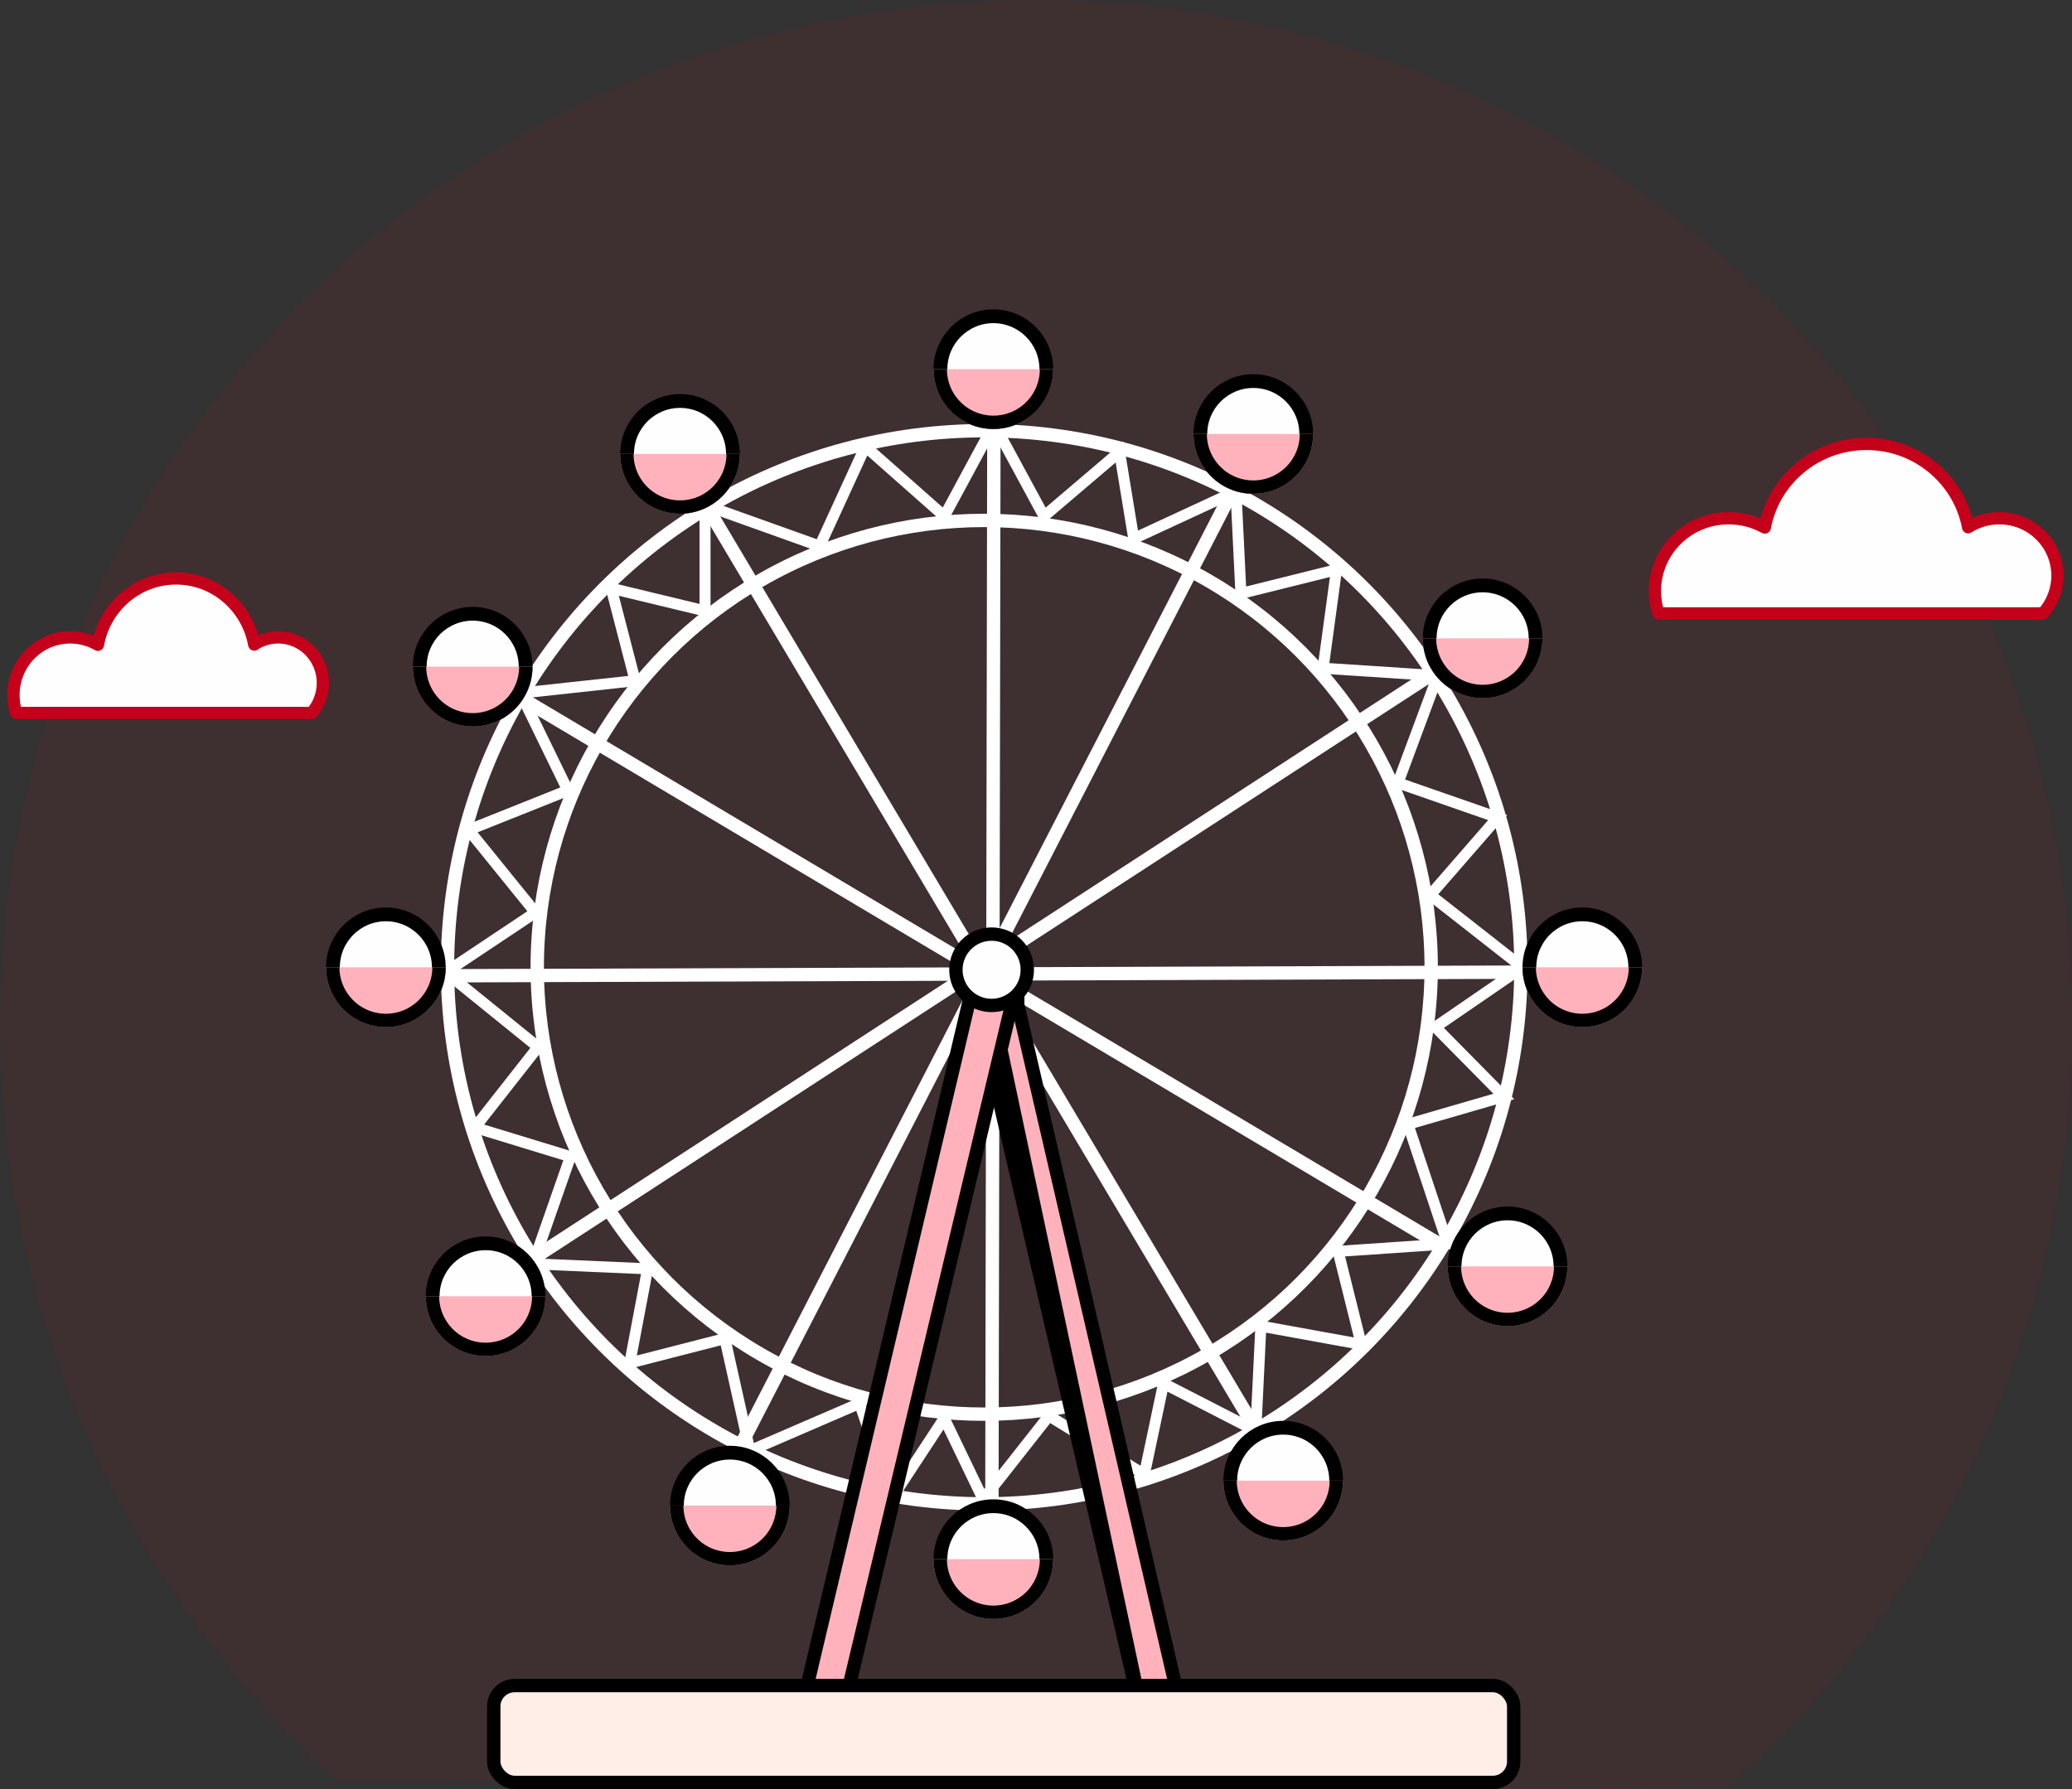 <svg xmlns="http://www.w3.org/2000/svg" width="154" height="133" viewBox="0 0 154 133" fill="none"><rect x="0" y="0" width="154" height="133" fill="#333333" stroke="none"/><g clip-path="url(#clip0_854_1888)"><path opacity="0.08" fill-rule="evenodd" clip-rule="evenodd" d="M128.394 132.857C144.112 118.915 154 98.674 154 76.15C154 34.094 119.526 -8.10105e-06 77 -8.10105e-06C34.474 -8.10105e-06 -2.93605e-05 34.094 -2.93605e-05 76.15C-2.93605e-05 98.424 9.67 118.464 25.084 132.389C49.646 132.362 105.782 133.363 128.394 132.857Z" fill="#C5001A"></path><path d="M148.601 38.525C147.748 38.525 146.948 38.768 146.281 39.196C145.615 35.673 142.488 33 138.728 33C134.961 33 131.821 35.68 131.167 39.216C130.374 38.775 129.46 38.525 128.48 38.525C125.453 38.525 123 40.948 123 43.937C123 44.517 123.093 45.076 123.267 45.603H151.842C152.515 44.853 152.922 43.865 152.922 42.785C152.915 40.434 150.988 38.525 148.601 38.525Z" fill="#FEFEFE" stroke="#C5001A" stroke-width="0.914" stroke-linecap="round" stroke-linejoin="round"></path><path d="M20.679 47.383C20.023 47.383 19.408 47.577 18.896 47.916C18.383 45.121 15.98 43 13.089 43C10.194 43 7.78 45.126 7.278 47.932C6.668 47.582 5.966 47.383 5.213 47.383C2.886 47.383 1 49.306 1 51.678C1 52.138 1.072 52.582 1.205 53H23.17C23.687 52.404 24 51.621 24 50.764C23.995 48.899 22.514 47.383 20.679 47.383Z" fill="#FEFEFE" stroke="#C5001A" stroke-width="0.914" stroke-linecap="round" stroke-linejoin="round"></path><path d="M73.722 112.114L73.87 31.883" stroke="white" stroke-width="0.993"></path><line x1="113.545" y1="72.268" x2="32.759" y2="72.541" stroke="white" stroke-width="0.993"></line><line x1="107.356" y1="92.712" x2="38.505" y2="51.763" stroke="white" stroke-width="0.993"></line><path d="M93.447 106.462L52.396 37.449" stroke="white" stroke-width="0.993"></path><line x1="54.971" y1="107.599" x2="91.605" y2="36.481" stroke="white" stroke-width="0.993"></line><line x1="39.567" y1="93.586" x2="106.597" y2="50.001" stroke="white" stroke-width="0.993"></line><circle cx="73.15" cy="71.908" r="39.89" stroke="white" stroke-width="0.993"></circle><circle cx="73.151" cy="71.909" r="33.221" stroke="white" stroke-width="0.993"></circle><path d="M77.596 38.376L73.884 31.521L70.185 38.376L64.318 33.189L60.922 40.599L52.401 37.551V45.416L45.428 43.733L47.207 50.603L38.685 51.529L42.205 58.755L34.831 61.701L39.796 67.832L33.127 72.278L39.988 77.836L35.292 83.816L42.397 85.988L39.611 93.954L48.133 94.324L46.81 101.324L53.876 99.511L55.735 107.848L63.886 104.328L66.288 111.368L70.179 105.44L73.072 111.46L77.96 105.254L85.051 109.617L86.481 102.846L93.336 106.366L93.713 98.585L101.177 99.942L99.456 93.027L107.601 92.472L104.643 83.579L111.773 81.512L106.681 76.354L113.159 71.908L106.304 66.535L111.313 60.779L103.902 58.199L106.86 50.233L98.338 49.677L99.334 42.35L92.231 44.119L91.861 36.523L84.265 40.043L83.208 33.596L77.596 38.376Z" stroke="white" stroke-width="0.819"></path><path d="M85.329 129.541L85.329 129.541C85.4 129.848 85.674 129.949 85.748 129.974C85.86 130.011 85.981 130.026 86.081 130.033C86.288 130.047 86.542 130.037 86.777 130.021C87.018 130.004 87.262 129.979 87.457 129.959L87.484 129.956C87.571 129.947 87.645 129.939 87.706 129.934C87.739 129.931 87.766 129.928 87.787 129.927C87.804 129.926 87.813 129.925 87.815 129.925C87.816 129.925 87.816 129.925 87.815 129.925H88.44L88.299 129.317L75.644 74.701C75.644 74.701 75.644 74.701 75.644 74.701L75.644 74.7L75.16 74.812C75.091 74.512 73.859 74.069 73.565 74.139L85.329 129.541ZM85.329 129.541L72.674 74.925L85.329 129.541Z" fill="#FFB2BC" stroke="black" stroke-width="0.993"></path><path d="M61.103 129.433C61.098 129.432 61.092 129.429 61.084 129.427L60.786 128.828C60.326 128.685 59.757 128.461 59.808 128.248L59.325 128.134L59.325 128.133C59.325 128.133 59.325 128.133 59.325 128.133L72.093 74.163L72.094 74.162C72.145 73.947 72.293 73.818 72.416 73.751C72.531 73.689 72.653 73.662 72.746 73.649C72.934 73.623 73.15 73.633 73.337 73.652C73.721 73.69 74.128 73.778 74.289 73.815L74.291 73.816C74.867 73.95 75.231 74.524 75.093 75.105L75.093 75.105L62.324 128.636C62.324 128.636 62.324 128.636 62.324 128.636C62.215 129.093 61.828 129.406 61.39 129.453C61.389 129.453 61.388 129.453 61.386 129.454C61.371 129.457 61.358 129.459 61.348 129.46C61.329 129.462 61.314 129.463 61.304 129.463C61.286 129.464 61.271 129.463 61.263 129.463C61.246 129.462 61.231 129.461 61.221 129.46C61.21 129.458 61.196 129.456 61.18 129.453C61.172 129.452 61.158 129.449 61.141 129.445C61.133 129.443 61.119 129.439 61.103 129.433Z" fill="#FFB2BC" stroke="black" stroke-width="0.993"></path><circle cx="35.132" cy="49.561" r="3.934" fill="#FEFEFE" stroke="black" stroke-width="1.024"></circle><path d="M30.686 49.561C30.686 50.741 31.154 51.872 31.988 52.705C32.822 53.539 33.953 54.008 35.132 54.008C36.311 54.008 37.442 53.539 38.276 52.705C39.109 51.872 39.578 50.741 39.578 49.561L35.132 49.561L30.686 49.561Z" fill="#FFB2BC"></path><path d="M39.081 49.561C39.081 50.609 38.665 51.614 37.925 52.354C37.184 53.095 36.179 53.511 35.132 53.511C34.084 53.511 33.08 53.095 32.339 52.354C31.598 51.614 31.182 50.609 31.182 49.561" stroke="black" stroke-width="0.993"></path><circle cx="73.7" cy="72.093" r="2.653" fill="#FEFEFE" stroke="black" stroke-width="0.993"></circle><circle cx="50.542" cy="33.745" r="3.934" fill="#FEFEFE" stroke="black" stroke-width="1.024"></circle><path d="M46.096 33.745C46.096 34.924 46.564 36.055 47.398 36.889C48.232 37.723 49.363 38.191 50.542 38.191C51.721 38.191 52.852 37.723 53.686 36.889C54.52 36.055 54.988 34.924 54.988 33.745L50.542 33.745L46.096 33.745Z" fill="#FFB2BC"></path><path d="M54.492 33.745C54.492 34.792 54.075 35.797 53.335 36.538C52.594 37.279 51.589 37.695 50.542 37.695C49.494 37.695 48.49 37.279 47.749 36.538C47.008 35.797 46.592 34.792 46.592 33.745" stroke="black" stroke-width="0.993"></path><circle cx="73.833" cy="27.446" r="3.934" fill="#FEFEFE" stroke="black" stroke-width="1.024"></circle><path d="M69.387 27.446C69.387 28.625 69.855 29.756 70.689 30.59C71.523 31.424 72.654 31.892 73.833 31.892C75.012 31.892 76.143 31.424 76.977 30.59C77.811 29.756 78.279 28.625 78.279 27.446L73.833 27.446L69.387 27.446Z" fill="#FFB2BC"></path><path d="M77.782 27.446C77.782 28.494 77.366 29.498 76.626 30.239C75.885 30.98 74.88 31.396 73.833 31.396C72.785 31.396 71.781 30.98 71.04 30.239C70.299 29.498 69.883 28.494 69.883 27.446" stroke="black" stroke-width="0.993"></path><circle cx="93.151" cy="32.263" r="3.934" fill="#FEFEFE" stroke="black" stroke-width="1.024"></circle><path d="M88.705 32.263C88.705 33.442 89.174 34.573 90.007 35.407C90.841 36.24 91.972 36.709 93.151 36.709C94.331 36.709 95.461 36.24 96.295 35.407C97.129 34.573 97.597 33.442 97.597 32.263L93.151 32.263L88.705 32.263Z" fill="#FFB2BC"></path><path d="M97.101 32.263C97.101 33.31 96.685 34.315 95.944 35.055C95.203 35.796 94.199 36.212 93.151 36.212C92.104 36.212 91.099 35.796 90.359 35.055C89.618 34.315 89.202 33.31 89.202 32.263" stroke="black" stroke-width="0.993"></path><circle cx="110.196" cy="47.454" r="3.934" fill="#FEFEFE" stroke="black" stroke-width="1.024"></circle><path d="M105.75 47.454C105.75 48.633 106.218 49.764 107.052 50.598C107.886 51.432 109.017 51.9 110.196 51.9C111.375 51.9 112.506 51.432 113.34 50.598C114.174 49.764 114.642 48.633 114.642 47.454L110.196 47.454L105.75 47.454Z" fill="#FFB2BC"></path><path d="M114.146 47.454C114.146 48.502 113.73 49.506 112.989 50.247C112.248 50.987 111.244 51.404 110.196 51.404C109.149 51.404 108.144 50.987 107.403 50.247C106.663 49.506 106.247 48.502 106.247 47.454" stroke="black" stroke-width="0.993"></path><circle cx="112.048" cy="94.14" r="3.934" fill="#FEFEFE" stroke="black" stroke-width="1.024"></circle><path d="M107.602 94.14C107.602 95.319 108.07 96.45 108.904 97.284C109.738 98.117 110.869 98.586 112.048 98.586C113.227 98.586 114.358 98.117 115.192 97.284C116.026 96.45 116.494 95.319 116.494 94.14L112.048 94.14L107.602 94.14Z" fill="#FFB2BC"></path><path d="M115.997 94.14C115.997 95.187 115.581 96.192 114.841 96.932C114.1 97.673 113.095 98.089 112.048 98.089C111 98.089 109.996 97.673 109.255 96.932C108.514 96.192 108.098 95.187 108.098 94.14" stroke="black" stroke-width="0.993"></path><circle cx="95.374" cy="110.071" r="3.934" fill="#FEFEFE" stroke="black" stroke-width="1.024"></circle><path d="M90.928 110.071C90.928 111.25 91.396 112.381 92.23 113.215C93.064 114.049 94.195 114.517 95.374 114.517C96.553 114.517 97.684 114.049 98.518 113.215C99.352 112.381 99.82 111.25 99.82 110.071L95.374 110.071L90.928 110.071Z" fill="#FFB2BC"></path><path d="M99.323 110.071C99.323 111.119 98.907 112.123 98.167 112.864C97.426 113.605 96.421 114.021 95.374 114.021C94.326 114.021 93.322 113.605 92.581 112.864C91.841 112.123 91.424 111.119 91.424 110.071" stroke="black" stroke-width="0.993"></path><circle cx="73.833" cy="115.907" r="3.934" fill="#FEFEFE" stroke="black" stroke-width="1.024"></circle><path d="M69.387 115.907C69.387 117.086 69.855 118.217 70.689 119.051C71.523 119.885 72.654 120.353 73.833 120.353C75.012 120.353 76.143 119.885 76.977 119.051C77.811 118.217 78.279 117.086 78.279 115.907L73.833 115.907L69.387 115.907Z" fill="#FFB2BC"></path><path d="M77.782 115.907C77.782 116.955 77.366 117.959 76.626 118.7C75.885 119.441 74.88 119.857 73.833 119.857C72.785 119.857 71.781 119.441 71.04 118.7C70.299 117.959 69.883 116.955 69.883 115.907" stroke="black" stroke-width="0.993"></path><circle cx="54.247" cy="111.925" r="3.934" fill="#FEFEFE" stroke="black" stroke-width="1.024"></circle><path d="M49.801 111.925C49.801 113.104 50.269 114.235 51.103 115.069C51.937 115.902 53.068 116.371 54.247 116.371C55.426 116.371 56.557 115.902 57.391 115.069C58.225 114.235 58.693 113.104 58.693 111.925L54.247 111.925L49.801 111.925Z" fill="#FFB2BC"></path><path d="M58.197 111.925C58.197 112.972 57.78 113.977 57.04 114.717C56.299 115.458 55.294 115.874 54.247 115.874C53.2 115.874 52.195 115.458 51.454 114.717C50.714 113.977 50.297 112.972 50.297 111.925" stroke="black" stroke-width="0.993"></path><circle cx="36.093" cy="96.362" r="3.934" fill="#FEFEFE" stroke="black" stroke-width="1.024"></circle><path d="M31.646 96.362C31.646 97.541 32.115 98.672 32.949 99.506C33.783 100.34 34.913 100.808 36.093 100.808C37.272 100.808 38.403 100.34 39.237 99.506C40.071 98.672 40.539 97.541 40.539 96.362L36.093 96.362L31.646 96.362Z" fill="#FFB2BC"></path><path d="M40.042 96.362C40.042 97.41 39.626 98.414 38.886 99.155C38.145 99.896 37.14 100.312 36.093 100.312C35.045 100.312 34.041 99.896 33.3 99.155C32.559 98.414 32.143 97.41 32.143 96.362" stroke="black" stroke-width="0.993"></path><circle cx="117.606" cy="71.909" r="3.934" fill="#FEFEFE" stroke="black" stroke-width="1.024"></circle><path d="M113.16 71.909C113.16 73.088 113.629 74.219 114.462 75.053C115.296 75.887 116.427 76.355 117.606 76.355C118.786 76.355 119.916 75.887 120.75 75.053C121.584 74.219 122.053 73.088 122.053 71.909L117.606 71.909L113.16 71.909Z" fill="#FFB2BC"></path><path d="M121.556 71.909C121.556 72.957 121.14 73.961 120.399 74.702C119.658 75.443 118.654 75.859 117.606 75.859C116.559 75.859 115.554 75.443 114.814 74.702C114.073 73.961 113.657 72.957 113.657 71.909" stroke="black" stroke-width="0.993"></path><circle cx="28.681" cy="71.909" r="3.934" fill="#FEFEFE" stroke="black" stroke-width="1.024"></circle><path d="M24.234 71.909C24.234 73.088 24.703 74.219 25.537 75.053C26.37 75.887 27.501 76.355 28.681 76.355C29.86 76.355 30.991 75.887 31.825 75.053C32.658 74.219 33.127 73.088 33.127 71.909L28.681 71.909L24.234 71.909Z" fill="#FFB2BC"></path><path d="M32.63 71.909C32.63 72.957 32.214 73.961 31.473 74.702C30.733 75.443 29.728 75.859 28.681 75.859C27.633 75.859 26.628 75.443 25.888 74.702C25.147 73.961 24.731 72.957 24.731 71.909" stroke="black" stroke-width="0.993"></path><rect x="36.698" y="125.305" width="75.807" height="7.199" rx="1.551" fill="#FFEDE8" stroke="black" stroke-width="0.993"></rect></g><defs><clipPath id="clip0_854_1888"><rect width="154" height="133" fill="white"></rect></clipPath></defs></svg>
